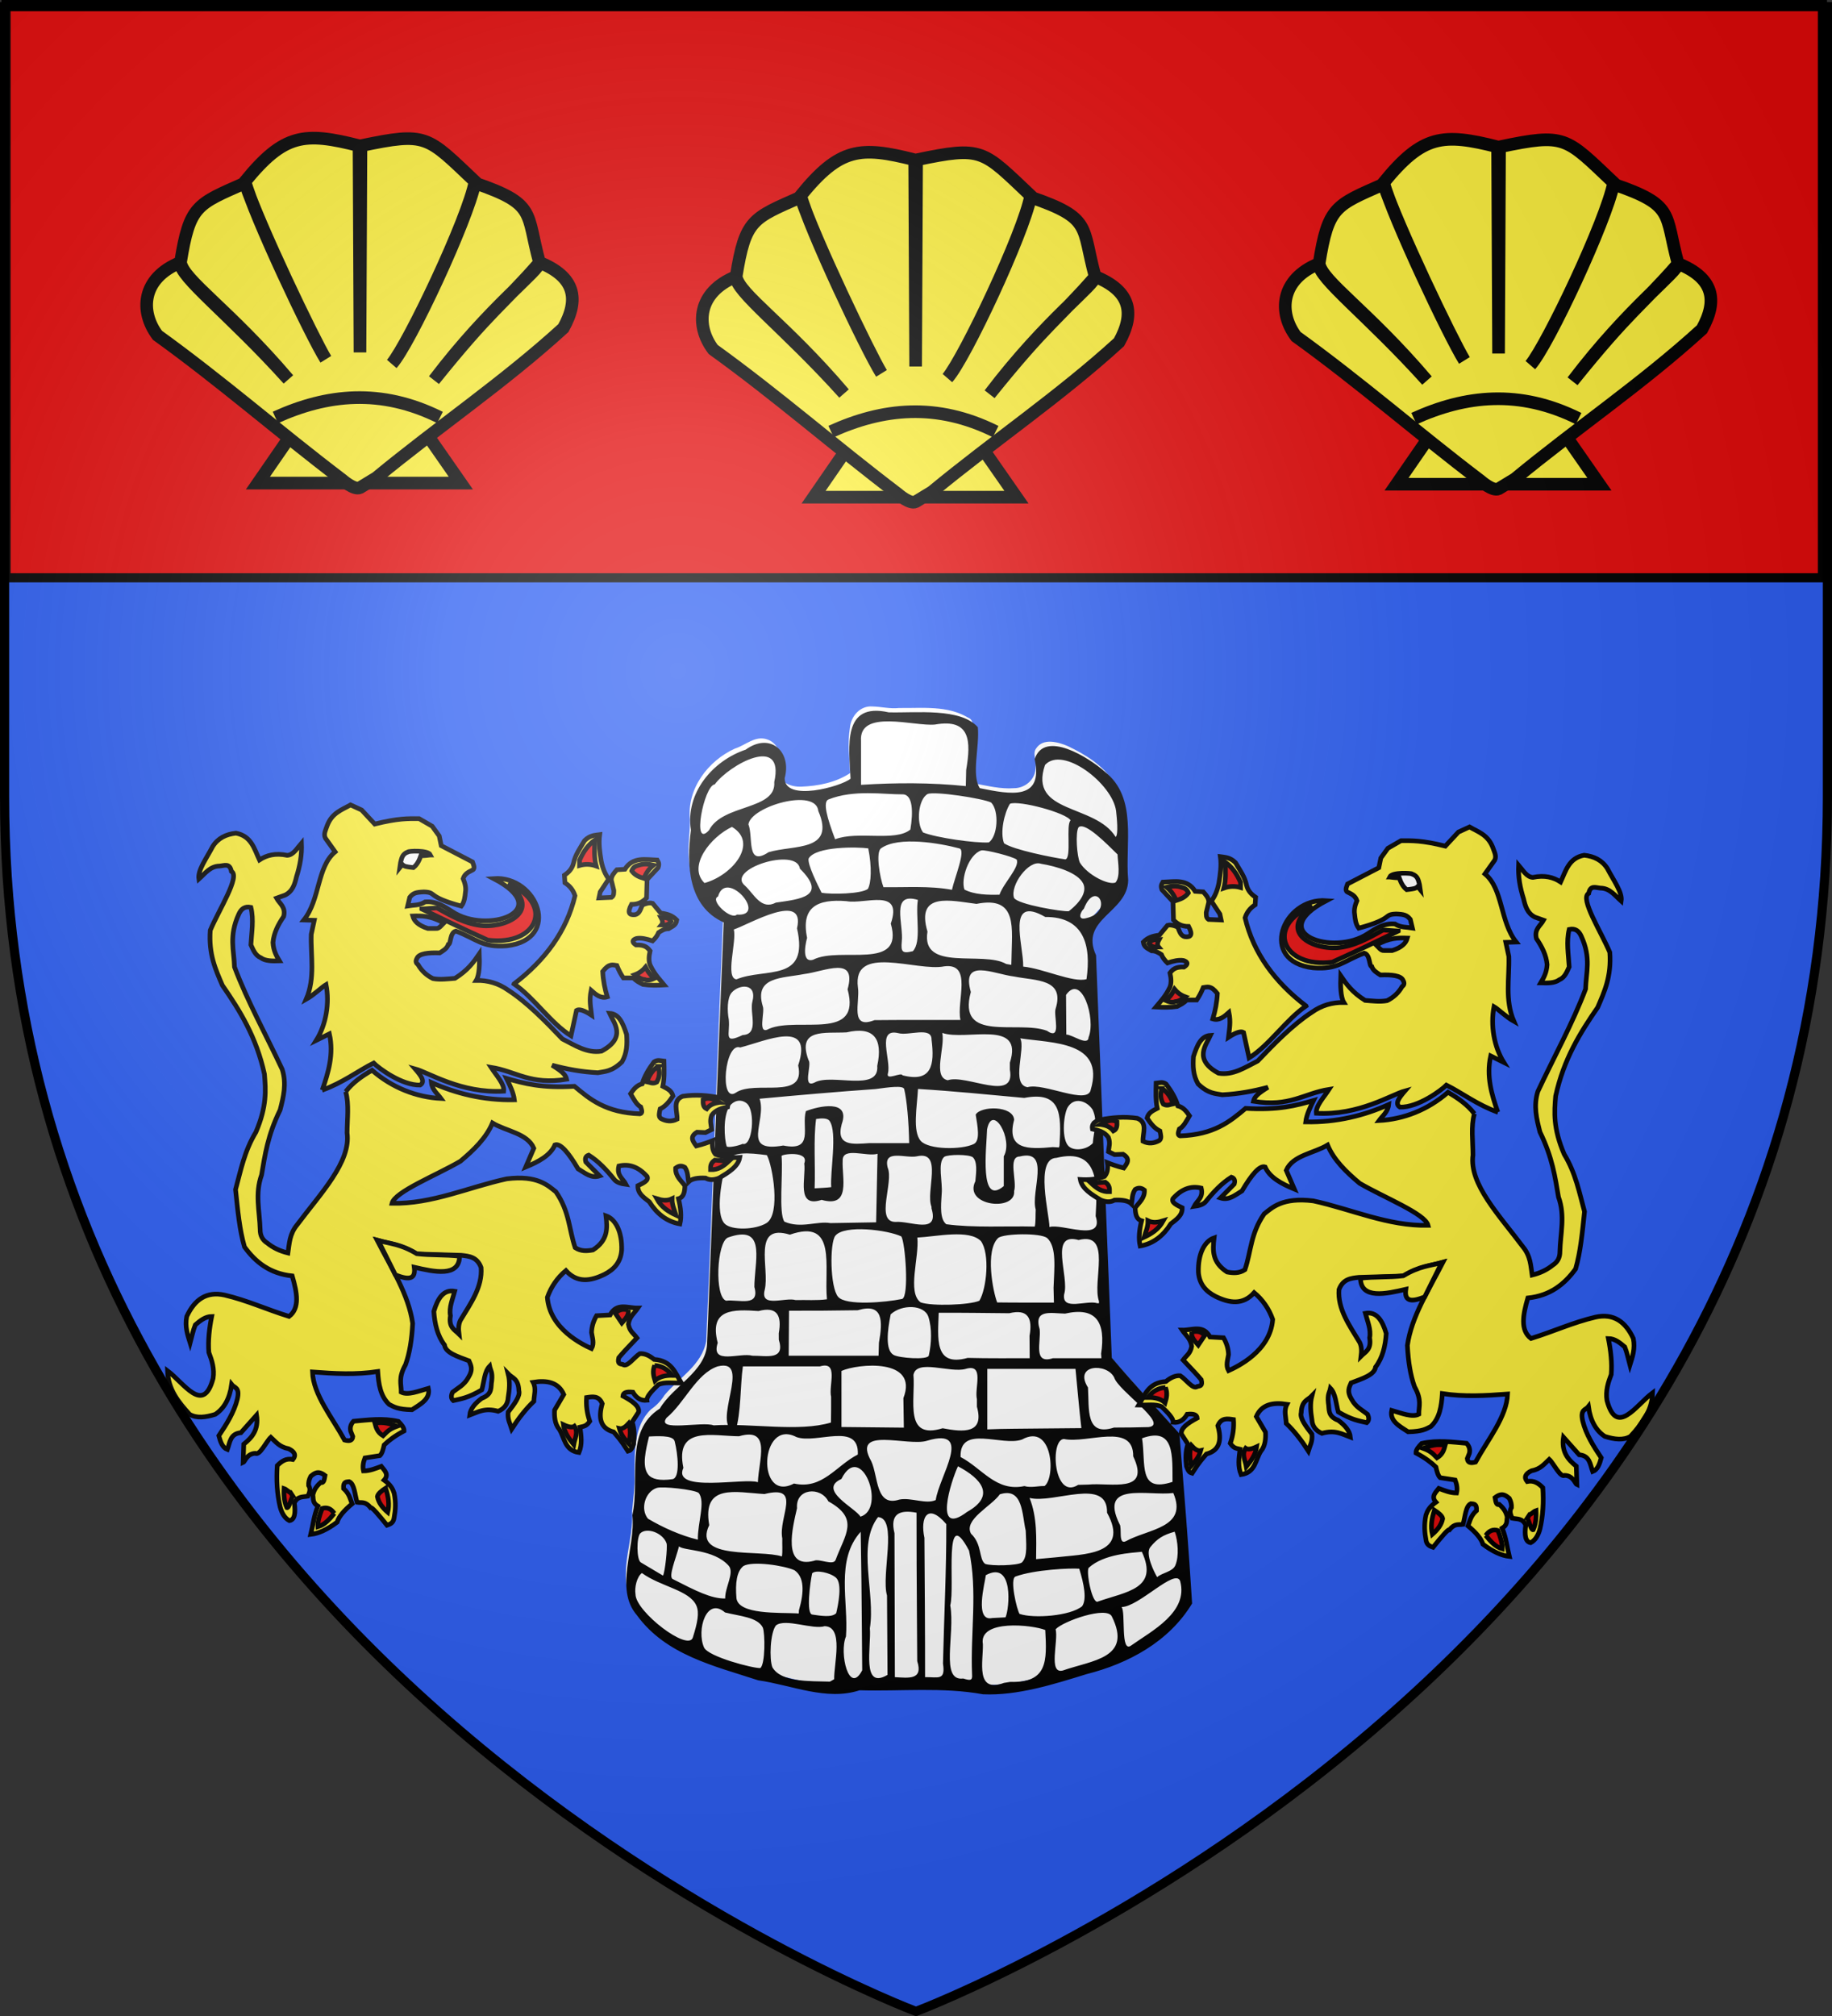 <svg xmlns="http://www.w3.org/2000/svg" xmlns:xlink="http://www.w3.org/1999/xlink" width="600" height="660" version="1.0"><rect width="100%" height="100%" fill="#333333" stroke="none"/><desc>armorial du Gevaudan</desc><defs><radialGradient xlink:href="#b" id="e" cx="221.445" cy="226.331" r="300" fx="221.445" fy="226.331" gradientTransform="matrix(1.353 0 0 1.349 -77.63 -85.747)" gradientUnits="userSpaceOnUse"/><linearGradient id="b"><stop offset="0" style="stop-color:white;stop-opacity:.314"/><stop offset=".19" style="stop-color:white;stop-opacity:.251"/><stop offset=".6" style="stop-color:#6b6b6b;stop-opacity:.125"/><stop offset="1" style="stop-color:black;stop-opacity:.125"/></linearGradient></defs><g style="display:inline"><path d="M300 658.5s298.5-112.32 298.5-397.772V2.176H1.5v258.552C1.5 546.18 300 658.5 300 658.5" style="fill:#2b5df2;fill-opacity:1;fill-rule:evenodd;stroke:none;stroke-width:3;stroke-linecap:butt;stroke-linejoin:miter;stroke-opacity:1;stroke-miterlimit:4;stroke-dasharray:none"/><g stroke="none" style="fill:#fff;fill-opacity:1;stroke:#fff;stroke-opacity:1;display:inline"><path d="M-829.127 526.075c-12.173-.931-21.478 9.441-22.495 20.891-2.483 14.634-.414 29.522.191 44.227-14.316 9.219-31.966 12.633-48.885 13.252-9.189.421-21.987-3.352-22.037-14.436 3.6-11.478.803-27.649-12.221-31.776-11.967-3.98-21.465 5.708-32.232 9-26.534 11.703-48.386 39.107-44.993 69.37.15 13.975-2.882 28.31-.689 42.464 1.699 21.192 13.466 42.252 34.03 49.846-6.123 139.113-10.85 278.305-17.11 417.4-4.367 23.611-27.46 35.822-41.82 52.858-3.66 5.584-7.944 10.053-13.481 13.787-17.362 16.076-16.272 42.046-16.487 63.895.479 12.012-1.405 23.917-2.418 35.71 1.901 27.925-13.067 56.353-2.559 83.525 15.54 28.432 45.386 45.45 74.976 56.063 22.414 7.563 44.885 15.843 68.33 19.625 27.36 5.934 56.361 15.37 84.204 6.616 41.74 1.001 83.938-3.144 125.27 3.972 42.052.875 81.965-14.414 121.764-25.722 33.052-11.156 64.626-31.17 83.44-61.28-3.54-54.828-8.052-109.587-12.603-164.34-22.66-24.652-45.759-48.918-67.752-74.168-5.412-131.26-10.547-262.531-15.812-393.797-6.37-11.593-3.802-26.486 5.691-35.595 10.418-11.773 27.389-21.914 26.352-39.873-2.581-29.352 5.962-61.54-9.51-88.414-10.812-16.03-28.248-26.427-45.486-34.411-9.669-4.015-24.565-8.027-31.508 2.139-4.242 5.34.75 12.4-.688 18.714.167 11.666-10.47 20.363-21.655 20.318-13.066.974-25.872-2.181-38.65-4.469-9.04-14.5-3.24-32.745-2.903-48.733-.053-5.64 2.335-13.263-4.544-15.811-20.7-12.092-45.875-9.04-68.898-9.355-9.193 1.012-17.796-1.292-26.812-1.492" style="fill:#fff;fill-opacity:1;stroke:none" transform="matrix(.327 0 0 .335 556.837 55.05)"/><path d="m-735.183 588.163-.37 15.735c-34.848-3.484-70.02-3.413-104.966-1.238v-42.744c-2.31-31.9 53.614-14.108 74.08-16.182 35.795-6.21 36.155 16.453 31.256 44.429m-257.493 58.782c-17.754 19.308-5.237-43.594 5.688-44.762 14.304-18.994 70.375-49.481 59.594-2.277 2.195 27.789-51.607 21.15-65.282 47.039m407.63-18.902c.696 6.324 2.571 23.161-.403 25.558-20.592-32.67-87.576-22.257-70.765-70.358 17.877-19.191 67.515 18.364 71.168 44.8m-281.382 27.813c-7.932-20.596-12.642-36.588-6.63-38.93 25.315-9.863 55.292-4.812 74.14-4.989 10.46-.098 10.78 17.597 7.847 34.412-14.963 12.233-53.086.994-75.357 9.507m156.312-35.888c8.23 8.317 6.509 33.291-2.487 38.987-13.669.781-52.085-4.53-65.697-9.729-7.148-8.992-4.915-32.576 4.55-37.634 7.102-2.868 55.346 4.308 63.634 8.376m-222.98 48.518c-22.723 14.683-15.061-14.732-20.175-27.198 2.41-17.571 67.71-36.062 70.008-13.057 17.62 40.003-24.93 32.896-49.833 40.255m302.486-31.062c-4.91 4.31 1.265 36.201-5.144 38.097-12.073-1.632-52.37-9.39-61.53-15.803-4.073-10.71.19-29.44 5.954-38.557 9.064-3.597 56.663 8.883 60.72 16.263m-366.649 61.19c-17.352-16.493 6.442-45.238 27.5-54.835 26.936 15.592.655 47.276-27.5 54.835m413.683-27.957c.298 7.87 3.225 21.51-2.08 27.506-6.98 2.746-27.792-7.312-35.518-19.3-3.004-5.491-4.925-29.976-1.344-34.846 6.836-5.164 28.114 16.324 38.942 26.64m-158.377-5.847c6.7 1.78-4.644 28.013-7.465 40.428-22.658-4.07-45.73-2.235-68.62-2.572-3.656-9.512-7.899-34.098-2.457-37.925 17.427-12.257 59.614-4.96 78.542.069m-91.649 39.515c-6.25 4.986-36.848 5.575-46.394 3.773-3.81-7.476-14.183-27.439-12.997-33.399 7.163-12.163 49.412-11.427 59.744-9.936 3.772 18.187 2.942 33.831-.353 39.562m131.796 5.685c-11.19.317-25.153.066-35.102-4.99-3.834-10.38 4.284-34.458 16.986-38.307 4.276-.755 31.095 5.874 35.298 8.955 3.536 7.06-13.051 22.832-17.182 34.342m-223.958 7.734c-14.618 7.578-21.689-8.036-30.643-16.273-20.71-16.143 51.712-38.44 54.678-16.912 28.195 27.187.214 29.818-24.035 33.185m293.385 8.402c-5.892.755-51.626-6.673-54.897-13.077-4.171-12.05 14.743-37.465 27.02-33.272 15.418 2.485 36.908 8.569 42.3 19.402 3.556 7.142-1.34 16.995-14.423 26.947m-332.452 3.313c-5.798 5.732-27.61-13.959-18.881-17.682 8.058-27.886 50.601 19.935 18.881 17.682m350.133 3.418c-9.42 2.653-6.193-6.033-2.596-9.132 11.937-29.839 30.578 2.954 2.596 9.132m-173.861 32.344c-11.012 2.677-11.975.372-11.133-9.36 2.118-16.871-11.64-48.86 16.145-40.748-2.61 15.684 3.919 40.852-5.012 50.108m-99.89 8.341c-13.258 3.9-6.348-20.687-6.034-21.262-6.378-30.245 10.204-38.276 39.468-35.96 18.226 3.4 56.828-13.577 44.339 21.927 13.819 46.995-50.8 21.761-77.773 35.295m198.645.06-.166 4.97-5.114-.861c-23.121-13.204-85.634 8.176-78.841-31.646-11.934-39.379 23.667-30.13 49.088-27.084 42.118-8.221 35.259 24.307 35.033 54.622m-275.49 19.137c-11.513-1.421.414-36.62-2.576-48.73 15.252-4.995 72.15-37.88 63.27-1.153 12.463 53.533-31.835 38.15-60.695 49.883m350.654-.193c-13.11 3.775-43.82-10.501-63.413-12.27.46-20.866-17.583-70.748 22.078-48.505 38.803-.268 46.17 27.67 41.335 60.775M-786.65 832.44c-13.457.004-26.914.038-40.37.175-25.137 9.567-14.373-17.591-16.549-31.78-6.032-43.384 59.19-15.328 86.496-20.81 28.697-3.468 11.924 34.052 16.16 52.415zm-145.834 8.558c-12.39 7.135-3.94-16.253-6.417-21.99-9.05-29.173 19.706-27.234 41.364-31.439 20.838-2.47 53.26-18.567 43.575 14.924 14.397 51.31-49.563 26.544-78.522 38.505m286.898-19.558c-2.413 6.507 6.649 31.918-8.86 21.5-29.043-10.47-90.15 12.17-76.08-37.83-9.926-33.846 22.705-17.547 43.576-15.097 21.598 4.253 50.754 1.967 41.364 31.427m-313.48 25.734c-19.862 9.232-12.387-.825-13.86-15.088-1.714-8.596-1.674-21.345 2.927-26.445 7.52-8.336 25.8-9.498 20.612 9.181-2.668 11.198 7.122 31.645-9.679 32.352m346.486 2.223c-.544 9.035-15.978-2.614-22.313-2.7q-.136-19.376-.273-38.75c15.544-21.51 30.137 23.126 22.586 41.45m-186.385 37.122c-1.02-3.544-16.878 5.68-14.603-1.825 3.5-13.134-11.777-44.31 10.185-39.422 10.259 3.016 33.78-6.882 33.513 6.383 3.277 24.84.096 42.237-29.095 34.864m-87.995 7.042c-12.83 6.14-2.423-17.507-6.11-21.812-11.938-31.474 16.489-26.024 38.092-27.184 26.939-6.106 36.688 5.72 30.735 32.755 2.21 26.136-45.603 6.994-62.717 16.242m195.543-19.368v6.78c6.137 32.741-43.613 4.101-62.218 10.376-15.412-3.041-2.457-32.024-5.474-46.226 23.937 8.127 81.987-13.98 67.692 29.07m-274.676 29.441c-16.44 10.28-10.82-49.898 4.566-44.293 25.464-6.22 73.761-28.45 58.069 17.542 8.165 34.956-43.427 13.657-62.635 26.751m355.722-3.213c-2.651 15.869-47.18-7.027-63.375-2.268-16.91-2.718-1.746-37.38-7.282-47.763 31.933 4.765 84.915 2.8 70.657 50.031m-307.994 54.723c-43.222 7.454-16.21-23.786-23.686-45.71 37.704-3.43 78.219-6.881 115.995-9.465 13.571-1.803 27.896-3.777 28.82.06 2.68 11.13 4.57 31.687 4.967 52.792h-40.208c-16.217 1.062-33.52 3.148-27.274-18.818 8.952-24.45-23.606-17.3-35.993-12.44-4.612 15.41 8.74 39.699-22.621 33.58m276.65-.032-.48 1.893-6.227-.32c-24.766 2.299-46.828 2.57-38.717-26.657-.85-14.137-33.603-13.7-38.498-5.08 1.737 10.81 4.92 25.485-1.947 28.743-12.14 5.76-45.257 5.62-53.113-3.084-8.414-9.321-3.674-33.527-2.74-50.748 35.53 2.088 70.971 5.595 106.422 8.763 36.937-6.935 37.281 15.835 35.3 46.49m-317.406-1.598c-3.922 1.894-14.396 4.009-15.886 2.466-2.417-7.009-4.02-29.502 2.849-39.208 3.61-5.1 10.81-7.62 16.95-3.013 9.462 7.1 5.909 42.835-3.913 39.755m350.578-33.41c5.485 11.65.957 21.07.186 32.744-6.115 6.458-18.512 8.055-24.107 3.04-7.011-6.284-5.61-28.732-1.39-37.505 6.422-11.202 19.45-7.066 25.311 1.721m-261.781 75.727c-5.526.663-11.096.8-16.646 1.144.88-22.216-1.303-47.313 1.463-67.757 5.213-.79 11.431-1.096 13.575 1.97 7.974 11.401.27 49.975 1.608 64.643m172.797-30.142v29.107c-24.753 20.267-17.258-37.129-16.742-55.324 5.137-26.078 26.634 9.394 16.742 26.217m-72.396 49.308.033 1.637c7.96 26-21.245 11.907-36.065 13.182-20.628-.013-1.542-39.077-7.834-53.003-4.858-18.768 18.356-8.716 29.398-11.16 26.471-5.681 8.292 34.316 14.468 49.344m-101.256 15.961c-13.365-2.26-29.448 5.647-46.039-1.388-6.059-8.154-1.233-47.402-2.88-64.074-.557-1.965 28.018-5.64 22.75 7.127 1.886 14.218-8.478 43.884 17.388 35.637 29.823 8.2 20.156-21.671 21.081-38.354-.353-13.965 24.357-3.413 34.923-6.697q-.716 33.495-1.419 66.99zm205.651-13.211c-.35 5.517.16 11.17-.922 16.62-28.71-.688-61.317 1.368-88.649-2.297-6.404-4.912-5.483-17.182-4.643-29.372 1.288-11.753-4.509-30.438 2.6-36.49 3.926-2.464 24.385-2.613 28.616.413 4.504 4.229 3.593 13.755 2.527 23.434-12.3 24.297 40.665 30.054 38.86 9.573 3.074-9.955-6.576-33.57 5.593-33.76 31.564-7.648 10.757 34.413 16.018 51.879m-269.625 13.153c-11.17 6.808-35.134 7.287-41.84.689-10.094-9.932-2.66-46.683 2.06-59.968 3.975-11.185 22.203-9.308 40.126-7.058 5.639 9.714 14.12 57.52-.346 66.337m329.645-6.737c8.912 26.074-34.376 6.788-46.278 10.664.016-12.375-14.93-67.003 6.964-67.61 42.084-9.951 41.274 24.807 39.314 56.946m-269.113 81.261c-10.366 1.38-20.882.462-31.303.776-10.586-3.106-35.946 8.198-31.008-10.05 5.169-20.986-13.166-65.358 25.165-53.886 47.863-16.23 33.986 31.739 37.146 63.16m-72.602-16.182-.04 1.943-.048 2.232c5.808 20.025-15.963 11.88-28.277 13.394-11.797-3.495-9.494-57.101 1.78-61.72 36.934-12.862 27.872 18.673 26.585 44.151m147.091-45.251c3.94 5.905 8.012 58.732.82 61.105-16.885 3.396-56.27 6.793-64.086-2.037-8.222-9.288-8.503-52.778-2.84-59.724 9.03-11.078 52.573-5.698 66.106.656m152.465 50.14.363 14.513c-18.941-.044-37.884.118-56.824-.154-4.124-10.062-12.449-50.954 1.146-63.137 6.24-4.26 41.76-4.965 48.815.13 9.91 8.636 7.158 29.846 6.5 48.648m45.48 13.138-.013 1.986h-1.717c-10.618-3.323-35.582 8.006-33.158-8.64 5.57-17.152-15.716-61.27 14.467-53.115 34.062-8.434 13.383 40.539 20.422 59.769m-119.762-.435c-9.78 4.225-47.78 5.49-58.825 1.61-13.78-9.73-1.236-44.111-3.332-63.352 19.472-.967 51.915-8.31 63.714 3.467 9.125 12.297 5.773 46.382-1.557 58.275m-100.605 41.071-.377 12.68h-90q.17-21.998.336-43.997c22.942.04 45.884-.07 68.823-.461 25.463-7.42 25.138 10.312 21.218 31.778m-100.32-9.274q.022 3.163.048 6.326c6.58 20.49-12.57 15.445-26.453 15.628-12.392-3.458-42.146 9.525-34.739-12.58-8.967-33.513 15.638-32.81 40.882-31.097 18.605-4.839 23.466 4.33 20.261 21.723m149.857-16.047c3.732 11.274 3.178 25.896.392 37.833-1.046 4.48-29.885 2.527-35.438-.734-8.234-4.835-6.1-23.36-2.728-39.552 11.25-10.128 33.806-9.537 37.774 2.453m172.974 36.015.168 2.204.17 2.226h-48.678c-20.15 6.21-11.723-15.94-13.18-28.28-6.315-20.189 11.678-15.6 25.428-15.336 31.471-7.022 40.889 8.77 36.092 39.186m-71.681-17.47.167 21.9c-20.706-.067-41.417.206-62.118-.332-34.141 9.25-29.68-19.827-29.014-44.092 23.568-.144 47.136.259 70.703.436 18.57-4.433 23.488 4.763 20.262 22.089m-198.737 59.481c-.015 8.417.046 16.835-.157 25.25-32.25 9.474-79.492.459-117.488 2.763-11.183-4.18-58.353 6.768-47.104-7.413 17.996-14.55 29.721-43.166 51.092-50.206 36.248-8.852-8.176 58.816 17.831 63.324 5.802-18.135 4.718-44.425 7.469-63.355h77.194c19.115-5.515 8.473 18.727 11.163 29.637m317.879 29.711c-11.508.357-23.023.409-34.536.464-28.716 9.049-24.793-17.957-26.055-39.16-14.835-22.725 19.07-24.294 26.279-9.694 4.156 13.04 55.667 46.047 34.312 48.39m-245.466-28.336.446 28.873c-20.823-.243-41.647-.439-62.47-.629v-54.79c15.987-7.165 77.697-12.978 62.024 26.546m136.182 29.716c-17.383.295-34.789.093-52.16.855v-59.139h88.35c1.972 19.3 3.565 38.645 5.887 57.904zm-62.549-28.647v7.31c7.604 26.47-13.136 25.067-34.336 21.097-38.985 11.68-27.105-27.378-29.235-52.152 3.01-16.017 36.943-1.455 52.408-5.892 19.115-5.515 8.473 18.727 11.163 29.637m-328.387 36.46c15.518-.858 24.401-.055 25.665 4.728 3.253 12.31 5.67 35.874-2.276 36.976-13.04 1.808-20.727-.128-24.263-4.6-6.46-8.168-2.383-23.994.874-37.103m524.3 44.336c-34.83 11.193-26.443-17.424-30.533-42.587 33.165-11.885 30.238 18.22 30.532 42.587m-415.283.324c-12.826-4.618-86.213 10.865-74.623-14.055-8.82-41.28 29.141-31.031 55.67-30.845 32.998-9.354 19.686 23.363 18.953 44.9m36.12 1.31c-37.919 19.505-34.247-64.107 2.405-45.467 19.695 7.231 63.122-15.346 61.558 17.117-21.809 10.775-35.38 34.553-63.963 28.35m294.84 1.015-5.28.143-4.96.146c-24.577 15.278-28.527-44.54-14.207-44.837 23.303 4.846 69.776-16.716 69.39 16.98 17.95 36.812-22.805 25.4-44.942 27.568m-43.87 1.416c-6.66-.157-13.597 1.959-20.138.041-28.452 5.878-42.25-17.365-63.952-28.377-1.181-32.215 41.62-10.034 61.558-17.118 30.792-16.57 33.857 37.115 22.532 45.454m-108.947 13.675c-9.759 4.52-24.825-2.807-36.548-.418-23.786 7.48-20.953-22.475-27.984-37.365-20.48-35.202 37.117-13.964 56.137-20.252 46.738-13.395 11.747 34.788 8.395 58.035m-75.438 16.287c-4.312-8.146-43.517-26.13-19.066-36.856 19.558-38.212 45.72 28.954 19.066 36.856m106.815-4.677c-34.394 25.423-15.926-30.438-9.142-44.572 23.668 12.134 38.021 28.834 9.142 44.572m-269.62 27.145c-17.11-3.991-35.032-11.868-49.947-20.48-7.942-9.173-3.078-26.338 8.73-30.088 5.631-1.788 36.938 1.527 41.897 4.78 7.302 8.394-1.118 29.548-.68 45.788m428.652 1.493c-7.976 3.908-3.625-13.424-6.318-16.667-21.188-42.122 28.428-27.327 53.816-30.44 15.026 34.197-25.316 35.032-47.498 47.107m-344.107-2.667c-.214 5.722.44 12.461-.371 17.561-21.818-7.135-90.009 4.143-72.81-30.596-7.293-40.956 26.398-32.09 55.311-30.396 38.4-9.426 13.633 22.38 17.87 43.43m273.754 18.444c-6.52.56-13.04 1.115-19.555 1.745.204-20.287 1.279-40.577-6.552-59.823 24.09 5.98 78.438-20.954 77.614 14.444 23.46 41.63-24.015 40.449-51.507 43.634m-220.283 2.332c-2.176 6.309-16.723-1.472-21.702 1.034-32.15 8.326-21.507-32.49-17.004-51.427-1.686-19.411 23.557-21.556 31.392-6.646 31.53 17.05 16.686 32.162 7.314 57.039m186.455 2.711c-4.508 3.056-30.673 3.592-36.77 1.338-6.539-4.783-2.761-18.957-14.15-29.52-7.717-13.712 20.513-26.807 28.851-38.463 23.504-7.362 22.187 20.184 25.954 35.487.245 11.75 2.331 25.411-3.885 31.158M-1035.229 1344c1.032 3.937-1.555 27.812-3.587 31.455l-22.24-12.904c-4.326-2.51-4.346-24.595-.564-28.403 6.547-6.243 22.754-.51 26.39 9.852m509.553 21.378c-2.71 6.39-13.183 7.168-18.233 11.566-2.875-4.714-12.24-22.822-6.844-29.332 6.776-8.175 12.753-11.946 24.418-15.067 3.22 9.448 4.555 23.65.66 32.833m-447.427.337c6.197 6.696-3.847 21.405-3.424 32.1-13.913.309-29.525-7.532-52.581-19.005-4.662-2.32 3.432-20.71 6.295-31.92 5.187 4.535 34.625 2.526 49.71 18.825m369.964 35.05c-5.877 3.374-12.388-30.252-9.19-33.07 15.256-13.446 42.679-14.424 53.078-15.532 17.326 36.33-15.55 38.921-43.888 48.602m-299.48 8.373c-.452 1.225.676 4.239-1.767 3.208-17.966-.89-58.928 1.438-60.898-14.86-1.278-14.916.298-26.253 7.038-31.434 9.216-5.098 40.638-.486 51.069 4.137 9.825 6.596 9.92 20.708 4.558 38.95m283.58-3.783c-11.753 9.581-48.522 12.238-62.695 7.513-2.61-3.731-10.135-34.364-4.049-36.528 18.938-6.733 55.015-8.366 63.842-7.633 4.773 15.157 7.756 29.802 2.902 36.648m-270.424-32.143c3.862-3.791 18.203-.56 23.81 4.198 6.756 5.734 2.114 27.282.295 34.726-4.238 4.487-15.344 2.598-23.985 1.384-6.323-.887-2.124-31.29-.12-40.308m193.68 43.027-13.3.667c-18.134 3.94-7.313-34.263-6.407-41.898 28.114-14.79 23.659 32.848 19.707 41.23m-313.154 19.634c-4.431 14.43-57.23-25.053-57.433-42.095-1.15-6.753 1.38-17.223 6.397-20.843 19.009 13.457 47.644 16.622 54.544 31.795 3.232 7.108 1.053 16.884-3.508 31.143m438.817 8c-10.788 7.41-5.105-32.65-9.423-37.727 17.34-.108 53.775-38.488 58.679-25.384 8.46 30.607-28.48 48.699-49.256 63.111m-368.75-17.692c2.339 5.722 2.528 35.842-2.487 39.613-7.034.415-52.14-11.046-56.37-20.088-7.788-17.131 2.543-49.947 21.02-34.238 15.168 3.737 32.353 4.498 37.836 14.713m300.527 42.007c-14.996 3.866-4.264-29.078-7.244-40.321 7.469-7.902 51.522-23.065 56.335-12.402 20.794 40.905-19.938 42.685-49.09 52.723m-120.078-6.803c2.718 17.128-4.995 13.074-17.936 13.29.046-45.384-.353-90.768-.645-136.151-4.487-20.288 3.42-34.495 21.905-13.41.17 45.424-2.249 90.851-3.324 136.27m-26.084-45.473.298 43.135c6.19 18.772-8.977 16.332-22.398 15.626l-.383-140.614c-4.729-18.753 4.752-23.336 22.076-20.095-.046 33.983.184 67.966.407 101.948m-29.97-20.98.522 77.512c-26.417 15.202-16.107-28.063-17.686-45.535 5.673-34.905-13.228-81.257 8.136-108.635 20.13 1.08 2.958 56.22 9.028 76.657m-25.184 31.01.342 42.036c-13.126 24.695-23.277-16.78-16.257-33.105 2.715-33.9-10.785-74.555 14.75-102.271.587 31.11.908 62.226 1.165 93.34m110.36 45.831c.645 6.82-2.126 6.184-8.846 4.236-23.482 2.995-7.889-43.16-13.002-71.541 4.976-17.572-7.034-101.234 18.808-53.506 8.788 39.512 1.308 80.633 3.04 120.811m-138.107 4.947-4.278 2.337c-21.077-.63-48.64.755-57.606-14-3.239-8.093-2.214-33.852 3.595-40.945 9.432-7.196 36.844 4.405 48.748.758 19.409.42 9.264 36.47 9.54 51.85m211.43-48.11c1.74 30.42 2.404 51.79-35.136 50.708l-6.225.98c-28.898 10.337-20.691-21.136-21.11-37.737-4.495-24.765 49.806-19.014 62.471-13.95m-62.302 62.825c34.424 1.503 70.6-9.738 103.569-19.679 41.872-10.341 82.524-31.52 105.807-69.068-3.508-55.365-8.078-110.702-12.719-165.993-21.858-23.894-45.827-48.947-67.717-74.1-5.383-131.13-10.536-262.272-15.78-393.41-16.897-35.665 31.797-41.578 32.196-73.366-3.328-35.791 9.772-80.38-23.274-105.884-15.73-13.696-60.646-41.529-70.39-12.394 8.983 40.69-24.01 34.53-54.935 28.386-8.68-12.89-.052-41.137-1.997-59.59-17.335-19.127-61.54-13.827-89.237-14.517-46.715-10.272-39.787 33.303-38.23 64.825-9.535 7.78-66.077 22.96-65.982-.48 7.293-26.15-14.577-45.225-39.045-27.881-32.942 10.735-60.713 42.363-54.832 78.616-4.745 34.276-2.74 74.616 32.82 90.212-5.845 137.282-10.99 274.595-16.642 411.886-1.264 27.033-34.098 41.136-47.37 63.217-35.735 22.039-19.553 68.962-27.47 104.17 3.435 31.882-18.447 71.777 4.575 97.825 29.034 38.955 77.778 49.599 121.446 63.559 33.282 4.6 68.442 20.368 101.557 9.74 41.222 1.162 83.135-3.304 123.65 3.926" style="fill:#000;fill-opacity:1;stroke:none" transform="matrix(.327 0 0 .335 556.837 55.05)"/></g><path d="M1.968 1.227h594.896v187.931H1.968z" style="fill:#e20909;fill-opacity:1;fill-rule:evenodd;stroke:#000;stroke-width:3;stroke-linecap:butt;stroke-linejoin:miter;stroke-miterlimit:4;stroke-opacity:1;stroke-dashoffset:0;marker:none;visibility:visible;display:inline;overflow:visible;stroke-dasharray:none"/><path d="m-198.778 258.057-24.23-34.782-23.994 34.782h48.224z" style="fill:#fcef3c;fill-opacity:1;fill-rule:evenodd;stroke:#000;stroke-width:3;stroke-linecap:butt;stroke-linejoin:miter;stroke-miterlimit:4;stroke-opacity:1;stroke-dasharray:none" transform="matrix(1.378 0 0 1.378 424.842 -197.452)"/><path d="M-218.876 256.796c14.817-12.235 30.337-22.66 44.47-35.558 3.867-6.942 2.737-12.196-5.63-15.59-8.957 10.27-11.39 10.865-25.115 27.937 13.608-17.938 25.156-26.001 25.059-27.976-3.266-11.931-.6-13.779-15.343-18.851-1.76 8.745-15.553 38.349-19.735 42.975 4.089-4.965 18.059-34.346 19.773-43.316-11.498-10.876-11.384-11.805-27.12-8.516l-.228 49.103-.227-49.103c-13.002-3.29-17.79-2.906-27.101 8.516 2.18 8.038 15.551 36.39 19.206 42.223-2.884-4.728-16.04-32.162-19.187-41.882-11.463 5.072-13.17 5.28-15.343 18.851.621 4.247 11.46 11.155 25.624 27.805-14.03-15.578-25.884-24.342-25.68-27.767-9.217 3.74-9.64 11.694-5.417 17.311 15.28 11.011 28.638 22.746 43.92 34.343 0 0 2.816 2.487 4.205 1.846z" style="fill:#fcef3c;fill-opacity:1;fill-rule:evenodd;stroke:#000;stroke-width:3;stroke-linecap:butt;stroke-linejoin:miter;stroke-miterlimit:4;stroke-opacity:1;stroke-dasharray:none" transform="matrix(1.378 0 0 1.378 424.842 -197.452)"/><path d="M-203.73 242.471c-14.04-6.99-26.877-5.567-39.123 0" style="fill:#fcef3c;fill-opacity:1;fill-rule:evenodd;stroke:#000;stroke-width:3;stroke-linecap:butt;stroke-linejoin:miter;stroke-miterlimit:4;stroke-opacity:1;stroke-dasharray:none" transform="matrix(1.378 0 0 1.378 424.842 -197.452)"/><g style="display:inline"><path d="m-198.778 258.057-24.23-34.782-23.994 34.782h48.224z" style="fill:#fcef3c;fill-opacity:1;fill-rule:evenodd;stroke:#000;stroke-width:3;stroke-linecap:butt;stroke-linejoin:miter;stroke-miterlimit:4;stroke-opacity:1;stroke-dasharray:none" transform="matrix(1.378 0 0 1.378 606.823 -192.832)"/><path d="M-218.876 256.796c14.817-12.235 30.337-22.66 44.47-35.558 3.867-6.942 2.737-12.196-5.63-15.59-8.957 10.27-11.39 10.865-25.115 27.937 13.608-17.938 25.156-26.001 25.059-27.976-3.266-11.931-.6-13.779-15.343-18.851-1.76 8.745-15.553 38.349-19.735 42.975 4.089-4.965 18.059-34.346 19.773-43.316-11.498-10.876-11.384-11.805-27.12-8.516l-.228 49.103-.227-49.103c-13.002-3.29-17.79-2.906-27.101 8.516 2.18 8.038 15.551 36.39 19.206 42.223-2.884-4.728-16.04-32.162-19.187-41.882-11.463 5.072-13.17 5.28-15.343 18.851.621 4.247 11.46 11.155 25.624 27.805-14.03-15.578-25.884-24.342-25.68-27.767-9.217 3.74-9.64 11.694-5.417 17.311 15.28 11.011 28.638 22.746 43.92 34.343 0 0 2.816 2.487 4.205 1.846z" style="fill:#fcef3c;fill-opacity:1;fill-rule:evenodd;stroke:#000;stroke-width:3;stroke-linecap:butt;stroke-linejoin:miter;stroke-miterlimit:4;stroke-opacity:1;stroke-dasharray:none" transform="matrix(1.378 0 0 1.378 606.823 -192.832)"/><path d="M-203.73 242.471c-14.04-6.99-26.877-5.567-39.123 0" style="fill:#fcef3c;fill-opacity:1;fill-rule:evenodd;stroke:#000;stroke-width:3;stroke-linecap:butt;stroke-linejoin:miter;stroke-miterlimit:4;stroke-opacity:1;stroke-dasharray:none" transform="matrix(1.378 0 0 1.378 606.823 -192.832)"/></g><g style="display:inline"><path d="m-198.778 258.057-24.23-34.782-23.994 34.782h48.224z" style="fill:#fcef3c;fill-opacity:1;fill-rule:evenodd;stroke:#000;stroke-width:3;stroke-linecap:butt;stroke-linejoin:miter;stroke-miterlimit:4;stroke-opacity:1;stroke-dasharray:none" transform="matrix(1.378 0 0 1.378 797.742 -197.074)"/><path d="M-218.876 256.796c14.817-12.235 30.337-22.66 44.47-35.558 3.867-6.942 2.737-12.196-5.63-15.59-8.957 10.27-11.39 10.865-25.115 27.937 13.608-17.938 25.156-26.001 25.059-27.976-3.266-11.931-.6-13.779-15.343-18.851-1.76 8.745-15.553 38.349-19.735 42.975 4.089-4.965 18.059-34.346 19.773-43.316-11.498-10.876-11.384-11.805-27.12-8.516l-.228 49.103-.227-49.103c-13.002-3.29-17.79-2.906-27.101 8.516 2.18 8.038 15.551 36.39 19.206 42.223-2.884-4.728-16.04-32.162-19.187-41.882-11.463 5.072-13.17 5.28-15.343 18.851.621 4.247 11.46 11.155 25.624 27.805-14.03-15.578-25.884-24.342-25.68-27.767-9.217 3.74-9.64 11.694-5.417 17.311 15.28 11.011 28.638 22.746 43.92 34.343 0 0 2.816 2.487 4.205 1.846z" style="fill:#fcef3c;fill-opacity:1;fill-rule:evenodd;stroke:#000;stroke-width:3;stroke-linecap:butt;stroke-linejoin:miter;stroke-miterlimit:4;stroke-opacity:1;stroke-dasharray:none" transform="matrix(1.378 0 0 1.378 797.742 -197.074)"/><path d="M-203.73 242.471c-14.04-6.99-26.877-5.567-39.123 0" style="fill:#fcef3c;fill-opacity:1;fill-rule:evenodd;stroke:#000;stroke-width:3;stroke-linecap:butt;stroke-linejoin:miter;stroke-miterlimit:4;stroke-opacity:1;stroke-dasharray:none" transform="matrix(1.378 0 0 1.378 797.742 -197.074)"/></g><path d="M-200.654 323.57c-2.694-7.81-5.157-15.809-3.15-24.88l5.8 2.87c-4.351-7.008-5.927-16.372-4.33-24.657 1.779 1.034 5.354 4.554 8.79 6.477-4.075-9.57-1.922-19.139-2.23-28.708l-1.338-6.22 4.591-.14c-7.227-9.112-5.75-23.478-13.828-30.143l4.33-6.08c.945-1.913-.273-3.827-.892-5.74-2.184-5.523-6.507-6.795-10.26-8.951l-4.906 2.252-5.799 6.22c-10.47-2.604-14.864-2.413-19.626-2.393l-5.8 3.35-3.122 4.306-.892 4.306-13.827 7.177c-.519 1.514-1.452 3.177.446 3.827 1.544.745 3.03 1.574 3.699 3.572-.85 1.999-1.358 3.998-1.023 5.997.222 2.156.422 4.317 1.803 6.162 15.815-4.275 10.56-6.07 16.597-6.281 3.45.153 4.705.47 6.245 2.392l.91 3.807c-2.57-.423-5.141-.133-7.713-1.774-4.78-.44-8.427 1.946-12.043 4.307-15.113 10.145-45.874-.23-18.27-14.643-19.477-1.414-30.277 26.918-5.867 29.746 11.015.877 13.12-2.972 22.583-6.512 2.771.749 2.049 5.76 3.338 5.952.667 1.854 2.325 2.764 3.83 3.72 5.062-.214 9.097.292 9.998 2.31.869 1.503.35 2.26-.446 2.87-1.553 2.745-3.773 4.772-6.588 6.163-3.253.606-6.506.136-9.759-.111-5.763-3.612-8.284-7.224-10.76-10.836-.16 4.188-.105 9.326 1.366 11.764-5.135-.101-9.876 1.278-14.17 4.335-8.422 5.448-16.723 13.988-23.957 21.56-5.562 2.812-10.952 6.455-17.315 5.402-11.36-6.101-5.393-12.657-3.568-16.746-4.174.246-5.885 4.234-7.556 9.4-.27 4.373-.188 8.148 2.045 12.073 4.645 4.459 7.72 4.211 10.706 4.814 7.213-.351 13.855-1.62 20.23-3.32-4.549 2.793-6.024 4.285-6.43 6.19 16.031 2.672 22.31-3.496 33.455-5.263-2.322 3.588-5.984 7.38-5.614 10.555 18.76 1.097 33.26-8.255 39.226-9.878-2.452 2.85-4.722 5.652-2.23 7.177 8.125.183 18.379-7.528 20.572-9.739 6.794 3.39 13.902 8.857 22.75 11.962z" style="fill:#fcef3c;fill-opacity:1;fill-rule:evenodd;stroke:#000;stroke-width:2.061;stroke-linecap:butt;stroke-linejoin:miter;stroke-miterlimit:4;stroke-opacity:1;stroke-dasharray:none" transform="matrix(.74 0 0 .74 639.03 124.657)"/><path d="M-240.695 246.559c-3.918-.144-8.058-.17-13.717 3.11 1.006.99 2.072 2.553 3.346 2.392h3.68c4.173-1.313 6.08-3.234 6.69-5.502z" style="fill:#2b5df2;fill-opacity:1;fill-rule:evenodd;stroke:#000;stroke-width:2.061;stroke-linecap:butt;stroke-linejoin:miter;stroke-miterlimit:4;stroke-opacity:1;stroke-dasharray:none" transform="matrix(.74 0 0 .74 639.03 124.657)"/><path d="m-244.71 243.449-6.69-.479c-6.538 3.654-12.848 7.244-20.52 7.895-12.176.57-25.42-7.592-10.928-18.54-20.864 8.71-13.18 27.662 8.921 24.88 14.288-6.416 19.479-9.17 29.217-13.756z" style="fill:#e20909;fill-opacity:1;fill-rule:evenodd;stroke:#000;stroke-width:2.061;stroke-linecap:butt;stroke-linejoin:miter;stroke-miterlimit:4;stroke-opacity:1;stroke-dasharray:none" transform="matrix(.74 0 0 .74 639.03 124.657)"/><path d="M-285.524 276.582c-13.829-10.558-23.265-23.334-26.987-38.994.744-2.397 2.23-4.302 4.46-5.742l.224-3.349c-1.827-1.23-3.37-2.765-4.015-5.263-.76-3.819-3.038-6.823-4.906-10.047-2.461-2.462-4.813-2.36-6.691-2.632.539 3.907-.043 7.815-.67 11.722-.672 3.265-1.78 5.906-3.345 7.895l3.792 5.741.557 2.632-5.575-.24c-1.168-.813-.97-1.992-1.004-3.11l1.115-4.545c-.009-1.949-1.298-3.21-2.453-4.545l-3.569-.24c-3.509-5.596-9.062-4.25-14.274-4.066-.414.831-1.152 1.315-.446 3.349l4.907 5.263.223 8.134c1.537 1.577 3.388 2.873 6.691 2.87 2.03 3.887.847 4.786-1.561 4.546-2.272-.443-2.418-2.71-3.346-4.306-2.384-1.01-3.547-.971-4.46-.718l-3.569 4.306c-3.116.407-5.21 1.109-7.137 3.11.348 2.454 2.226 2.857 3.68 3.828 1.634-.035 3.009.766 4.35 1.674.552 1.379 1.543 2.641 2.676 3.708 2.623-.882 5.105-1.462 7.137-1.076 1.915.653 2.171 1.58.223 2.87-4.01-.156-5.142 1.23-6.245 2.632q.892 3.828 0 6.22c-2.082 4.34-4.163 6.307-6.245 8.852 3.249.19 6.415.204 9.367-.24 1.496-.778 3.028-1.478 4.238-2.87h4.46c.967-1.416 1.933-3.134 2.9-5.503 1.763-.233 3.341-1.11 6.245 2.632-.182 3.922-.935 7.64-2.008 11.244 2.757.867 4.964-.922 7.137-2.871.885 4.367.213 7.204-.223 11.004q4.907-3.229 6.691-2.153l2.453 11.244c8.834-5.43 16.375-16.911 25.203-22.966z" style="fill:#fcef3c;fill-opacity:1;fill-rule:evenodd;stroke:#000;stroke-width:2.061;stroke-linecap:butt;stroke-linejoin:miter;stroke-miterlimit:4;stroke-opacity:1;stroke-dasharray:none" transform="matrix(.74 0 0 .74 639.03 124.657)"/><path d="M-321.878 224.43c2.453-.882 4.907-.951 7.36-.239v-2.273c-1.676-3.942-3.937-6.942-6.802-8.97.218 3.935.389 7.859-.558 11.482zM-337.602 226.583c-1.624 2.171-3.55 2.73-5.464 3.35-.774-2.277-2.162-4.223-4.126-5.862 1.69-.412 3.415-.766 5.687-.239 1.43.5 3.032.451 3.903 2.751zM-350.537 247.157c-.694 1.25-1.008 2.417-.223 3.35-1.45.044-2.9.25-4.35-1.556.789-1.585 2.612-1.781 4.573-1.794zM-343.735 269.166c1.165 1.4 2.63 2.586 4.684 3.35-1.364.995-2.699 2.08-4.35 2.152-1.311.551-2.853.118-4.46-.598 2.14-1.225 3.15-3.055 4.126-4.904z" style="fill:#e20909;fill-opacity:1;fill-rule:evenodd;stroke:#000;stroke-width:2.061;stroke-linecap:butt;stroke-linejoin:miter;stroke-miterlimit:4;stroke-opacity:1;stroke-dasharray:none" transform="matrix(.74 0 0 .74 639.03 124.657)"/><path d="M-211.016 324.26c-3.17-4.123-7.324-6.927-11.67-9.473-9.015 7.838-19.75 11.934-30.522 12.498 1.472-2.03 3.946-3.822 4.27-7.085-10.798 4.84-22.97 7.941-36.738 7.683.389-3.158 1.917-6.316 3.47-9.473-7.707 2.24-15.653 4.367-30.057 3.482-6.95 5.833-13.937 11.642-29.018 12.18-1.335-.356-.693-1.772-.315-3.045 1.904-1.074 3.155-3.551 4.489-5.85-1.303-1.9-2.67-3.73-5.14-4.378-.933-3.231-2.813-6.462-5.23-9.692-1.615-1.074-2.783-.53-4.397-.359-.088 3.715-.273 7.43.5 11.144-2.117 1.116-3.857 1.885-4.508 4.258 1.485 2.245 3.026 4.445 5.677 5.752.31 1.565.887 3.244-.223 4.2-2.418 1.339-4.836 1.55-7.254.338-.163-3.64 2.224-8.246-2.524-10.15-5.805-.862-11.188-.367-16.401.677-1.144.027-1.958.765-2.817 1.404-.717.885-.824 1.77-.653 2.656 2.651.596 5.291 1.214 7.07 3.68.964 2.634.234 4.007.035 6.33l2.717 1.322 3.741-.168c3.426 2.03 1.813 4.06.315 6.09-3.155-.79-5.27-1.579-7.254-2.368.437 3.133-.22 4.86-1.262 6.09-3.574 1.342-7.149 1.6-10.724 1.353.726 4.083 4.94 6.607 9.147 9.134 2.658 1.062 4.522.847 5.993 0 3.501-.185 6.15.284 7.57 1.692.294-2.143.175-4.285 1.577-6.428 1.718-1.018 2.972-.542 4.1.338.176 3.54-2.344 5.427-4.1 7.782.093 2.604.405 5.03 2.839 5.751-.993 4.001-1.417 7.8-.631 11.165 5.951-1.055 10.285-4.615 13.563-9.812 2.443-1.914 5.183-3.652 5.046-7.104-2.363-1.16-4.91-2.282-4.1-4.06 3.877-4.35 8.035-5.718 12.505-4.658 1.1 4.245-1.87 5.58-3.154 8.12 2.226-.295 4.116-.861 5.158-2.109 3.413-4.274 7.055-8.138 11.355-10.826 1.268.408 1.776 1.36 1.261 3.045l-6.085 6.148c3.687 1.207 6.425-1.24 9.536-3.124 4.205-7.16 7.797-11.418 10.223-10.607 1.987 4.612 7.118 7.409 12.932 9.81l-3.58-8.317c2.848-6.626 12.155-7.479 18.293-11.165 2.76 6.6 8.197 11.895 14.194 16.916 10.747 6.28 29.022 13.459 30.279 18.608-17.725.385-33.868-7.146-50.781-10.826-13.762-1.712-18.324 3.078-21.764 5.751-6.06 8.809-5.724 16.474-8.516 24.698-2.628 1.715-5.257 1.502-7.885 1.014-6.677-4.29-6.41-9.555-5.75-15.104-4.388 1.514-7.189 7.294-6.94 15.224.398 5.343 3.39 8.545 7.643 10.707 6.17 2.994 12.046 3.873 17.033-1.692 3.77 3.153 6.512 7.093 8.2 11.841-1.035 14.02-15.683 20.923-19.555 22.668-1.314-2.368-.349-4.737 0-7.105-.082-2.832-.939-5.248-2.208-7.443l-5.993-.338c-2.968-5.63-7.973-2.957-12.3-3.045 1.505 2.219 3.75 3.765 4.192 7.125-.536 3.327-2.457 4.179-3.785 6.09 4.373 4.547 6.623 7.045 8.035 8.735.743 3.03-.766 2.676-1.727 2.966-1.94 1.552-5.045-3.153-7.57-4.737-2.115-.171-4.23.806-6.346 2.546-7.797.546-9.327 5.946-12.04 10.43 3.667.123 7.36-.59 10.186.735 2.681 2.624 5.275 5.22 5.046 6.906 2.69.298 4.715-1.01 6.216-3.581 3.37-.362 4.297.468 4.416 1.692-4.21 2.24-7.449 4.547-6.94 7.104l2.84 4.398c-1.091 3.27-1.015 6.541-.631 9.812 1.048 3.013 1.76 2.775 2.523 3.045 3.415-5.4 4.557-6.33 6.308-8.458 5.905-1.56 6.859-6.183 5.047-12.518 1.53-3.63 4.25-3.114 6.939-2.707.257 3.503-.197 7.006-1.428 10.509 1.475 2.051 2.253 2.143 4.32 2.604-.516 3.97-1.057 7.568.466 11.226 6.508-.947 6.305-6.694 8.831-10.488 1.935-2.2 2.112-5.762 1.966-8.28l-4.062-6.924c2.351-5.385 7.359-6.386 13.563-5.413-1.496 2.82-.432 5.638-.316 8.458 3.416 3.22 6.66 7.365 9.778 12.18.723-2.323 1.948-4.241 1.577-7.444-2.796-3.593-5.433-7.13-4.731-9.473.213-5.407 2.89-5.527 4.731-7.443-.898 3.496-.573 6.992 0 10.488.143 2.822 1.597 4.863 4.416 6.09 5.886-1.69 8.99.35 12.616 1.692-.305-2.835-2.387-5.245-5.362-7.443-4.996-1.885-3.837-5.008-4.416-7.782-.395-3.922.545-4.501.947-6.428 2.356 2.467 2.436 6.886 3.47 10.488 6.048 3.556 9.136 3.936 12.616 4.737 1.04-.907 1.058-2.178.315-3.722-2.402-1.905-5.08-3.067-6.939-6.428-2.345-3.792-1.116-5.492-.315-7.443 5.04-1.912 10.365-3.535 10.816-6.985 3.167-4.18 4.351-9.37 4.731-14.886-1.717-5.762-4.269-9.815-9.24-8.916.949 3.609 2.595 7.217 1.893 10.826.881 5.235-1.866 6.189-3.785 8.12.265-2.158.285-4.25-.63-6.09-4.475-7.442-9.801-14.68-9.147-23.344 1.772-4.737 5.322-5.025 8.831-5.413l19.852-.598c6.227-3.937 11.67-4.512 17.347-6.09-6.238 12.134-13.968 24.067-15.751 36.798.35 6.992 1.318 13.19 3.154 18.27 3.324 5.985 1.849 8.539 1.893 12.179-2.932 1.489-7.649-.468-11.986-1.692-1.02 4.676 3.401 6.95 7.254 9.473 6.396-.139 7.998-1.306 10.094-2.368 3.892-3.664 4.672-8.997 5.046-14.548 9.778 1.487 19.11.937 28.887.199-.363 10.036-8.706 20.073-14.193 30.11-1.937.511-3.488.47-3.654-1.551l.946-2.369c.41-1.823-.19-3.211-1.262-4.398-6.464-.555-12.82-1.516-19.852.062-1.377 1.412-2.61 2.825-2.523 4.237 3.924 2.063 6.668 4.126 8.812 6.19.426 1.908.884 3.766 1.893 4.736l6.624 1.015c.728 1.917 1.088 3.834.63 5.751-2.831-.023-5.34-1.086-7.885-2.03-1.461 1.858-3.508 3.62-1.262 6.09-2.948 2.115-3.811 3.95-4.415 5.751-.88 4.175-.595 7.6 0 10.826.281 2.367 1.71 2.888 3.154 3.384 3.529-4.381 6.661-8.124 7.254-7.782 2.451-2.976 4.086-2.016 5.993-2.368 1.002-3.31 1.135-8.111 3.47-9.135 1.238.164 2.71-.175 2.523 3.045-2.561 2.256-2.895 4.511-3.785 6.767 3.444 2.854 5.853 5.584 6.624 8.12 4.345 3.27 8.216 5.012 11.67 5.412-1.016-4.16-1.346-8.074-3.154-12.517 2.481-1.458 1.946-3.32 2.208-5.075-.467-1.593-.968-3.197-3.47-5.413-1.44.503-1.6-1.396-1.892-3.045 3.075-2.392 4.681-1.001 6.308.338.82 1.534 1.014 2.844.946 4.06-1.026 1.579-.41 3.158.315 4.736 2.18.429 4.648-.067 5.993 3.045-.613 4.476-.147 7.445 2.208 7.782 1.98-1.042 3.309-3.135 4.1-6.09 1.344-5.76 1.702-11.872 1.262-18.27-1.864-1.865-3.9-3.362-6.939-2.706-1.532-1.91-.738-3.464 1.893-4.736 4.125-.774 5.721-3.099 7.885-5.075 1.997 1.805 4.887 8.23 6.885 7.088 3.783.167 4.554 3.708 5.362 4.06l-.262-8.103c-3.71-2.945-6.671-6.442-5.677-12.856l6.94 7.781c4.786.41 4.843 4.332 5.992 7.443 2.189-.837 3.06-3.369 3.785-6.09-3.475-5.186-6.773-10.426-8.2-16.24-1.224-5.34 1.315-4.852 2.522-6.427.892 6.363 3.39 10.658 7.255 13.194 4.289 1.352 8.25 1.823 11.355 0 4.927-5.421 9.524-11.042 9.777-19.284-7.342 5.494-15.88 19.507-20.186 3.383-.67-4.233.513-7.898 1.893-11.503.408-5.122-.188-10.46-1.262-15.9 2.792.036 5.047 1.802 7.254 3.72.994 2.424 1.555 5.311 2.282 8.021 1.129-3.625 2.392-7.189 1.503-11.742-3.473-7.51-8.786-11.205-16.716-9.473-10.11 2.379-18.325 6.269-28.572 9.453-4.838-3.665-3.562-10.488-1.393-17.91 9.916-1.025 16.252-6.115 21.133-12.857 2.192-7.581 2.948-15.859 3.95-25.353-2.311-8.465-3.873-16.93-8.997-25.395-4.918-11.46-4.388-18.615-3.784-25.712 3.598-16.474 10.913-28.107 18.609-39.245 2.98-6.94 6.137-13.702 5.362-24.36-3.917-9.252-13.379-23.92-9.351-26.07.75-3.794 3.08-2.515 5.25-2.348 4.133.057 6.407 3.305 9.147 5.751.595-3.85-3.31-9.033-6.123-14.407-2.318-3.662-5.88-5.417-10.278-5.892-6.813 1.258-8.126 6.94-10.409 11.841-3.188-2.073-7.037-3.136-12.3-2.03-2.761-.158-4.379-3.176-6.309-5.413-.232 5.135.658 10.07 2.208 14.886.764 3.254 1.658 6.43 5.047 8.12l3.785 1.353c-1.362 2.485-4.202 3.913-3.155 8.12 2.449 3.567 4.354 7.301 4.732 11.503-.189 3.52-1.484 5.851-2.84 8.12 3.15.106 6.22.106 8.202-1.354 2.48-1.051 3.369-3.469 4.415-5.751-.311-5.526-1.335-11.052 0-16.578 2.79-.597 4.351.781 5.362 3.045 4.457 9.713 2.074 15.973 1.893 23.344-5.684 15.112-14.073 30.223-21.133 45.335-2.001 6.391-.537 12.163.946 17.931 5.537 11.304 6.69 19.921 8.201 28.757 2.997 8.256.852 16.053.631 24.02.042 2.868-1.116 4.817-3.154 6.09-2.59 2.122-5.665 3.553-9.147 4.399-.63-4.173-.641-8.345-4.1-12.518-10.27-13.75-23.882-27.751-22.08-40.598-.02-6.173-.963-12.675.632-18.27z" style="fill:#fcef3c;fill-opacity:1;fill-rule:evenodd;stroke:#000;stroke-width:2.061;stroke-linecap:butt;stroke-linejoin:miter;stroke-miterlimit:4;stroke-opacity:1;stroke-dasharray:none" transform="matrix(.74 0 0 .74 639.03 124.657)"/><path d="M-349.324 313.096c-.771 2.312-.699 4.623.63 6.935 1.796.985 3.003.076 4.417-.169-1.054-2.593-2.333-5.064-5.047-6.766zM-376.45 328.997c2.419-1.397 4.837-2.458 7.255-1.184.053 1.663.02 3.28-1.577 4.06-1.624-2.11-3.64-2.536-5.677-2.876zM-380.55 355.047c2.216 2.073 4.583 3.874 8.043 3.722.014-1.41.135-2.82-1.892-4.23zM-355.475 371.625c.065 2.77-1.032 4.916-1.734 7.274 3.323-1.559 6.44-3.484 8.516-7.274-2.26.7-4.521 1.087-6.782 0zM-336.077 420.85c-.472 2.222 1.28 3.966 2.839 5.752l2.839-4.229c-1.276-1.61-3.14-2.168-5.678-1.522zM-347.747 445.379c-2.97.195-5.597 1.498-7.728 4.398 3.106-.044 5.724.61 7.57 2.368.64-2.098 1.17-4.225.158-6.766zM-336.234 471.091c-1.176 2.989-.614 5.977-.158 8.966 1.667-1.857 3.404-3.602 4.258-6.767-1.367.299-2.734-.702-4.1-2.199zM-312.263 472.275c.856.605 2.353.521 4.889-.676-.45 3.509-2.476 6.171-4.574 8.796-.453-2.707-2.155-5.413-.315-8.12zM-223.948 470.922c-3.794-.696-6.81.279-9.778 1.353 3.862 1.41 4.668 2.82 6.15 4.23 2.59-1.566 3.087-3.579 3.628-5.583zM-228.68 499.68c-1.31 3.765-1.737 7.341-.946 10.656 2.225-1.936 4.022-4.102 4.574-6.935-.208-1.24-1.752-2.481-3.627-3.722zM-205.97 510.844c1.381-2.04 3.14-2.865 5.362-2.2 1.104 2.876 2.035 5.69 1.893 8.12-2.941-.851-5.142-3.291-7.255-5.92zM-187.518 503.062l.989-1.509c.562.002 1.765-1.369 2.796-1.705.166 3.24-.168 6.12-1.262 8.458-.841.325-1.682-3.102-2.523-5.244z" style="fill:#e20909;fill-opacity:1;fill-rule:evenodd;stroke:#000;stroke-width:2.061;stroke-linecap:butt;stroke-linejoin:miter;stroke-miterlimit:4;stroke-opacity:1;stroke-dasharray:none" transform="matrix(.74 0 0 .74 639.03 124.657)"/><path d="M-248.55 219.55c1.09-2.31 10.015-1.694 9.935-1.353 2.63.924 2.828 2.892 3.312 4.737l.315 2.199-1.104-1.354c-.946.959-2.24.984-3.469 1.184l-1.42.17c-1.74-1.358-2.598-3.257-3.311-5.244-1.868.007-2.938-.2-4.258-.339z" style="fill:#fff;fill-opacity:1;fill-rule:evenodd;stroke:#000;stroke-width:2.061;stroke-linecap:butt;stroke-linejoin:miter;stroke-miterlimit:4;stroke-opacity:1;stroke-dasharray:none" transform="matrix(.74 0 0 .74 639.03 124.657)"/><path d="M-261.437 397.033c.106 9.43 11.313 6.952 20.073 4.905-.649 4.838 1.653 6.088 8.363 3.349l7.583-15.191c-5.106 1.453-9.753 1.454-17.062 5.86-6.318.778-12.351.33-18.957 1.077z" style="fill:#fcef3c;fill-opacity:1;fill-rule:evenodd;stroke:#000;stroke-width:2.061;stroke-linecap:butt;stroke-linejoin:miter;stroke-miterlimit:4;stroke-opacity:1;stroke-dasharray:none" transform="matrix(.74 0 0 .74 639.03 124.657)"/><g style="display:inline"><path d="M-200.654 323.57c-2.694-7.81-5.157-15.809-3.15-24.88l5.8 2.87c-4.351-7.008-5.927-16.372-4.33-24.657 1.779 1.034 5.354 4.554 8.79 6.477-4.075-9.57-1.922-19.139-2.23-28.708l-1.338-6.22 4.591-.14c-7.227-9.112-5.75-23.478-13.828-30.143l4.33-6.08c.945-1.913-.273-3.827-.892-5.74-2.184-5.523-6.507-6.795-10.26-8.951l-4.906 2.252-5.799 6.22c-10.47-2.604-14.864-2.413-19.626-2.393l-5.8 3.35-3.122 4.306-.892 4.306-13.827 7.177c-.519 1.514-1.452 3.177.446 3.827 1.544.745 3.03 1.574 3.699 3.572-.85 1.999-1.358 3.998-1.023 5.997.222 2.156.422 4.317 1.803 6.162 15.815-4.275 10.56-6.07 16.597-6.281 3.45.153 4.705.47 6.245 2.392l.91 3.807c-2.57-.423-5.141-.133-7.713-1.774-4.78-.44-8.427 1.946-12.043 4.307-15.113 10.145-45.874-.23-18.27-14.643-19.477-1.414-30.277 26.918-5.867 29.746 11.015.877 13.12-2.972 22.583-6.512 2.771.749 2.049 5.76 3.338 5.952.667 1.854 2.325 2.764 3.83 3.72 5.062-.214 9.097.292 9.998 2.31.869 1.503.35 2.26-.446 2.87-1.553 2.745-3.773 4.772-6.588 6.163-3.253.606-6.506.136-9.759-.111-5.763-3.612-8.284-7.224-10.76-10.836-.16 4.188-.105 9.326 1.366 11.764-5.135-.101-9.876 1.278-14.17 4.335-8.422 5.448-16.723 13.988-23.957 21.56-5.562 2.812-10.952 6.455-17.315 5.402-11.36-6.101-5.393-12.657-3.568-16.746-4.174.246-5.885 4.234-7.556 9.4-.27 4.373-.188 8.148 2.045 12.073 4.645 4.459 7.72 4.211 10.706 4.814 7.213-.351 13.855-1.62 20.23-3.32-4.549 2.793-6.024 4.285-6.43 6.19 16.031 2.672 22.31-3.496 33.455-5.263-2.322 3.588-5.984 7.38-5.614 10.555 18.76 1.097 33.26-8.255 39.226-9.878-2.452 2.85-4.722 5.652-2.23 7.177 8.125.183 18.379-7.528 20.572-9.739 6.794 3.39 13.902 8.857 22.75 11.962z" style="fill:#fcef3c;fill-opacity:1;fill-rule:evenodd;stroke:#000;stroke-width:2.061;stroke-linecap:butt;stroke-linejoin:miter;stroke-miterlimit:4;stroke-opacity:1;stroke-dasharray:none" transform="matrix(-.74 0 0 .74 -42.939 117.436)"/><path d="M-240.695 246.559c-3.918-.144-8.058-.17-13.717 3.11 1.006.99 2.072 2.553 3.346 2.392h3.68c4.173-1.313 6.08-3.234 6.69-5.502z" style="fill:#2b5df2;fill-opacity:1;fill-rule:evenodd;stroke:#000;stroke-width:2.061;stroke-linecap:butt;stroke-linejoin:miter;stroke-miterlimit:4;stroke-opacity:1;stroke-dasharray:none" transform="matrix(-.74 0 0 .74 -42.939 117.436)"/><path d="m-244.71 243.449-6.69-.479c-6.538 3.654-12.848 7.244-20.52 7.895-12.176.57-25.42-7.592-10.928-18.54-20.864 8.71-13.18 27.662 8.921 24.88 14.288-6.416 19.479-9.17 29.217-13.756z" style="fill:#e20909;fill-opacity:1;fill-rule:evenodd;stroke:#000;stroke-width:2.061;stroke-linecap:butt;stroke-linejoin:miter;stroke-miterlimit:4;stroke-opacity:1;stroke-dasharray:none" transform="matrix(-.74 0 0 .74 -42.939 117.436)"/><path d="M-285.524 276.582c-13.829-10.558-23.265-23.334-26.987-38.994.744-2.397 2.23-4.302 4.46-5.742l.224-3.349c-1.827-1.23-3.37-2.765-4.015-5.263-.76-3.819-3.038-6.823-4.906-10.047-2.461-2.462-4.813-2.36-6.691-2.632.539 3.907-.043 7.815-.67 11.722-.672 3.265-1.78 5.906-3.345 7.895l3.792 5.741.557 2.632-5.575-.24c-1.168-.813-.97-1.992-1.004-3.11l1.115-4.545c-.009-1.949-1.298-3.21-2.453-4.545l-3.569-.24c-3.509-5.596-9.062-4.25-14.274-4.066-.414.831-1.152 1.315-.446 3.349l4.907 5.263.223 8.134c1.537 1.577 3.388 2.873 6.691 2.87 2.03 3.887.847 4.786-1.561 4.546-2.272-.443-2.418-2.71-3.346-4.306-2.384-1.01-3.547-.971-4.46-.718l-3.569 4.306c-3.116.407-5.21 1.109-7.137 3.11.348 2.454 2.226 2.857 3.68 3.828 1.634-.035 3.009.766 4.35 1.674.552 1.379 1.543 2.641 2.676 3.708 2.623-.882 5.105-1.462 7.137-1.076 1.915.653 2.171 1.58.223 2.87-4.01-.156-5.142 1.23-6.245 2.632q.892 3.828 0 6.22c-2.082 4.34-4.163 6.307-6.245 8.852 3.249.19 6.415.204 9.367-.24 1.496-.778 3.028-1.478 4.238-2.87h4.46c.967-1.416 1.933-3.134 2.9-5.503 1.763-.233 3.341-1.11 6.245 2.632-.182 3.922-.935 7.64-2.008 11.244 2.757.867 4.964-.922 7.137-2.871.885 4.367.213 7.204-.223 11.004q4.907-3.229 6.691-2.153l2.453 11.244c8.834-5.43 16.375-16.911 25.203-22.966z" style="fill:#fcef3c;fill-opacity:1;fill-rule:evenodd;stroke:#000;stroke-width:2.061;stroke-linecap:butt;stroke-linejoin:miter;stroke-miterlimit:4;stroke-opacity:1;stroke-dasharray:none" transform="matrix(-.74 0 0 .74 -42.939 117.436)"/><path d="M-321.878 224.43c2.453-.882 4.907-.951 7.36-.239v-2.273c-1.676-3.942-3.937-6.942-6.802-8.97.218 3.935.389 7.859-.558 11.482zM-337.602 226.583c-1.624 2.171-3.55 2.73-5.464 3.35-.774-2.277-2.162-4.223-4.126-5.862 1.69-.412 3.415-.766 5.687-.239 1.43.5 3.032.451 3.903 2.751zM-350.537 247.157c-.694 1.25-1.008 2.417-.223 3.35-1.45.044-2.9.25-4.35-1.556.789-1.585 2.612-1.781 4.573-1.794zM-343.735 269.166c1.165 1.4 2.63 2.586 4.684 3.35-1.364.995-2.699 2.08-4.35 2.152-1.311.551-2.853.118-4.46-.598 2.14-1.225 3.15-3.055 4.126-4.904z" style="fill:#e20909;fill-opacity:1;fill-rule:evenodd;stroke:#000;stroke-width:2.061;stroke-linecap:butt;stroke-linejoin:miter;stroke-miterlimit:4;stroke-opacity:1;stroke-dasharray:none" transform="matrix(-.74 0 0 .74 -42.939 117.436)"/><path d="M-211.016 324.26c-3.17-4.123-7.324-6.927-11.67-9.473-9.015 7.838-19.75 11.934-30.522 12.498 1.472-2.03 3.946-3.822 4.27-7.085-10.798 4.84-22.97 7.941-36.738 7.683.389-3.158 1.917-6.316 3.47-9.473-7.707 2.24-15.653 4.367-30.057 3.482-6.95 5.833-13.937 11.642-29.018 12.18-1.335-.356-.693-1.772-.315-3.045 1.904-1.074 3.155-3.551 4.489-5.85-1.303-1.9-2.67-3.73-5.14-4.378-.933-3.231-2.813-6.462-5.23-9.692-1.615-1.074-2.783-.53-4.397-.359-.088 3.715-.273 7.43.5 11.144-2.117 1.116-3.857 1.885-4.508 4.258 1.485 2.245 3.026 4.445 5.677 5.752.31 1.565.887 3.244-.223 4.2-2.418 1.339-4.836 1.55-7.254.338-.163-3.64 2.224-8.246-2.524-10.15-5.805-.862-11.188-.367-16.401.677-1.144.027-1.958.765-2.817 1.404-.717.885-.824 1.77-.653 2.656 2.651.596 5.291 1.214 7.07 3.68.964 2.634.234 4.007.035 6.33l2.717 1.322 3.741-.168c3.426 2.03 1.813 4.06.315 6.09-3.155-.79-5.27-1.579-7.254-2.368.437 3.133-.22 4.86-1.262 6.09-3.574 1.342-7.149 1.6-10.724 1.353.726 4.083 4.94 6.607 9.147 9.134 2.658 1.062 4.522.847 5.993 0 3.501-.185 6.15.284 7.57 1.692.294-2.143.175-4.285 1.577-6.428 1.718-1.018 2.972-.542 4.1.338.176 3.54-2.344 5.427-4.1 7.782.093 2.604.405 5.03 2.839 5.751-.993 4.001-1.417 7.8-.631 11.165 5.951-1.055 10.285-4.615 13.563-9.812 2.443-1.914 5.183-3.652 5.046-7.104-2.363-1.16-4.91-2.282-4.1-4.06 3.877-4.35 8.035-5.718 12.505-4.658 1.1 4.245-1.87 5.58-3.154 8.12 2.226-.295 4.116-.861 5.158-2.109 3.413-4.274 7.055-8.138 11.355-10.826 1.268.408 1.776 1.36 1.261 3.045l-6.085 6.148c3.687 1.207 6.425-1.24 9.536-3.124 4.205-7.16 7.797-11.418 10.223-10.607 1.987 4.612 7.118 7.409 12.932 9.81l-3.58-8.317c2.848-6.626 12.155-7.479 18.293-11.165 2.76 6.6 8.197 11.895 14.194 16.916 10.747 6.28 29.022 13.459 30.279 18.608-17.725.385-33.868-7.146-50.781-10.826-13.762-1.712-18.324 3.078-21.764 5.751-6.06 8.809-5.724 16.474-8.516 24.698-2.628 1.715-5.257 1.502-7.885 1.014-6.677-4.29-6.41-9.555-5.75-15.104-4.388 1.514-7.189 7.294-6.94 15.224.398 5.343 3.39 8.545 7.643 10.707 6.17 2.994 12.046 3.873 17.033-1.692 3.77 3.153 6.512 7.093 8.2 11.841-1.035 14.02-15.683 20.923-19.555 22.668-1.314-2.368-.349-4.737 0-7.105-.082-2.832-.939-5.248-2.208-7.443l-5.993-.338c-2.968-5.63-7.973-2.957-12.3-3.045 1.505 2.219 3.75 3.765 4.192 7.125-.536 3.327-2.457 4.179-3.785 6.09 4.373 4.547 6.623 7.045 8.035 8.735.743 3.03-.766 2.676-1.727 2.966-1.94 1.552-5.045-3.153-7.57-4.737-2.115-.171-4.23.806-6.346 2.546-7.797.546-9.327 5.946-12.04 10.43 3.667.123 7.36-.59 10.186.735 2.681 2.624 5.275 5.22 5.046 6.906 2.69.298 4.715-1.01 6.216-3.581 3.37-.362 4.297.468 4.416 1.692-4.21 2.24-7.449 4.547-6.94 7.104l2.84 4.398c-1.091 3.27-1.015 6.541-.631 9.812 1.048 3.013 1.76 2.775 2.523 3.045 3.415-5.4 4.557-6.33 6.308-8.458 5.905-1.56 6.859-6.183 5.047-12.518 1.53-3.63 4.25-3.114 6.939-2.707.257 3.503-.197 7.006-1.428 10.509 1.475 2.051 2.253 2.143 4.32 2.604-.516 3.97-1.057 7.568.466 11.226 6.508-.947 6.305-6.694 8.831-10.488 1.935-2.2 2.112-5.762 1.966-8.28l-4.062-6.924c2.351-5.385 7.359-6.386 13.563-5.413-1.496 2.82-.432 5.638-.316 8.458 3.416 3.22 6.66 7.365 9.778 12.18.723-2.323 1.948-4.241 1.577-7.444-2.796-3.593-5.433-7.13-4.731-9.473.213-5.407 2.89-5.527 4.731-7.443-.898 3.496-.573 6.992 0 10.488.143 2.822 1.597 4.863 4.416 6.09 5.886-1.69 8.99.35 12.616 1.692-.305-2.835-2.387-5.245-5.362-7.443-4.996-1.885-3.837-5.008-4.416-7.782-.395-3.922.545-4.501.947-6.428 2.356 2.467 2.436 6.886 3.47 10.488 6.048 3.556 9.136 3.936 12.616 4.737 1.04-.907 1.058-2.178.315-3.722-2.402-1.905-5.08-3.067-6.939-6.428-2.345-3.792-1.116-5.492-.315-7.443 5.04-1.912 10.365-3.535 10.816-6.985 3.167-4.18 4.351-9.37 4.731-14.886-1.717-5.762-4.269-9.815-9.24-8.916.949 3.609 2.595 7.217 1.893 10.826.881 5.235-1.866 6.189-3.785 8.12.265-2.158.285-4.25-.63-6.09-4.475-7.442-9.801-14.68-9.147-23.344 1.772-4.737 5.322-5.025 8.831-5.413l19.852-.598c6.227-3.937 11.67-4.512 17.347-6.09-6.238 12.134-13.968 24.067-15.751 36.798.35 6.992 1.318 13.19 3.154 18.27 3.324 5.985 1.849 8.539 1.893 12.179-2.932 1.489-7.649-.468-11.986-1.692-1.02 4.676 3.401 6.95 7.254 9.473 6.396-.139 7.998-1.306 10.094-2.368 3.892-3.664 4.672-8.997 5.046-14.548 9.778 1.487 19.11.937 28.887.199-.363 10.036-8.706 20.073-14.193 30.11-1.937.511-3.488.47-3.654-1.551l.946-2.369c.41-1.823-.19-3.211-1.262-4.398-6.464-.555-12.82-1.516-19.852.062-1.377 1.412-2.61 2.825-2.523 4.237 3.924 2.063 6.668 4.126 8.812 6.19.426 1.908.884 3.766 1.893 4.736l6.624 1.015c.728 1.917 1.088 3.834.63 5.751-2.831-.023-5.34-1.086-7.885-2.03-1.461 1.858-3.508 3.62-1.262 6.09-2.948 2.115-3.811 3.95-4.415 5.751-.88 4.175-.595 7.6 0 10.826.281 2.367 1.71 2.888 3.154 3.384 3.529-4.381 6.661-8.124 7.254-7.782 2.451-2.976 4.086-2.016 5.993-2.368 1.002-3.31 1.135-8.111 3.47-9.135 1.238.164 2.71-.175 2.523 3.045-2.561 2.256-2.895 4.511-3.785 6.767 3.444 2.854 5.853 5.584 6.624 8.12 4.345 3.27 8.216 5.012 11.67 5.412-1.016-4.16-1.346-8.074-3.154-12.517 2.481-1.458 1.946-3.32 2.208-5.075-.467-1.593-.968-3.197-3.47-5.413-1.44.503-1.6-1.396-1.892-3.045 3.075-2.392 4.681-1.001 6.308.338.82 1.534 1.014 2.844.946 4.06-1.026 1.579-.41 3.158.315 4.736 2.18.429 4.648-.067 5.993 3.045-.613 4.476-.147 7.445 2.208 7.782 1.98-1.042 3.309-3.135 4.1-6.09 1.344-5.76 1.702-11.872 1.262-18.27-1.864-1.865-3.9-3.362-6.939-2.706-1.532-1.91-.738-3.464 1.893-4.736 4.125-.774 5.721-3.099 7.885-5.075 1.997 1.805 4.887 8.23 6.885 7.088 3.783.167 4.554 3.708 5.362 4.06l-.262-8.103c-3.71-2.945-6.671-6.442-5.677-12.856l6.94 7.781c4.786.41 4.843 4.332 5.992 7.443 2.189-.837 3.06-3.369 3.785-6.09-3.475-5.186-6.773-10.426-8.2-16.24-1.224-5.34 1.315-4.852 2.522-6.427.892 6.363 3.39 10.658 7.255 13.194 4.289 1.352 8.25 1.823 11.355 0 4.927-5.421 9.524-11.042 9.777-19.284-7.342 5.494-15.88 19.507-20.186 3.383-.67-4.233.513-7.898 1.893-11.503.408-5.122-.188-10.46-1.262-15.9 2.792.036 5.047 1.802 7.254 3.72.994 2.424 1.555 5.311 2.282 8.021 1.129-3.625 2.392-7.189 1.503-11.742-3.473-7.51-8.786-11.205-16.716-9.473-10.11 2.379-18.325 6.269-28.572 9.453-4.838-3.665-3.562-10.488-1.393-17.91 9.916-1.025 16.252-6.115 21.133-12.857 2.192-7.581 2.948-15.859 3.95-25.353-2.311-8.465-3.873-16.93-8.997-25.395-4.918-11.46-4.388-18.615-3.784-25.712 3.598-16.474 10.913-28.107 18.609-39.245 2.98-6.94 6.137-13.702 5.362-24.36-3.917-9.252-13.379-23.92-9.351-26.07.75-3.794 3.08-2.515 5.25-2.348 4.133.057 6.407 3.305 9.147 5.751.595-3.85-3.31-9.033-6.123-14.407-2.318-3.662-5.88-5.417-10.278-5.892-6.813 1.258-8.126 6.94-10.409 11.841-3.188-2.073-7.037-3.136-12.3-2.03-2.761-.158-4.379-3.176-6.309-5.413-.232 5.135.658 10.07 2.208 14.886.764 3.254 1.658 6.43 5.047 8.12l3.785 1.353c-1.362 2.485-4.202 3.913-3.155 8.12 2.449 3.567 4.354 7.301 4.732 11.503-.189 3.52-1.484 5.851-2.84 8.12 3.15.106 6.22.106 8.202-1.354 2.48-1.051 3.369-3.469 4.415-5.751-.311-5.526-1.335-11.052 0-16.578 2.79-.597 4.351.781 5.362 3.045 4.457 9.713 2.074 15.973 1.893 23.344-5.684 15.112-14.073 30.223-21.133 45.335-2.001 6.391-.537 12.163.946 17.931 5.537 11.304 6.69 19.921 8.201 28.757 2.997 8.256.852 16.053.631 24.02.042 2.868-1.116 4.817-3.154 6.09-2.59 2.122-5.665 3.553-9.147 4.399-.63-4.173-.641-8.345-4.1-12.518-10.27-13.75-23.882-27.751-22.08-40.598-.02-6.173-.963-12.675.632-18.27z" style="fill:#fcef3c;fill-opacity:1;fill-rule:evenodd;stroke:#000;stroke-width:2.061;stroke-linecap:butt;stroke-linejoin:miter;stroke-miterlimit:4;stroke-opacity:1;stroke-dasharray:none" transform="matrix(-.74 0 0 .74 -42.939 117.436)"/><path d="M-349.324 313.096c-.771 2.312-.699 4.623.63 6.935 1.796.985 3.003.076 4.417-.169-1.054-2.593-2.333-5.064-5.047-6.766zM-376.45 328.997c2.419-1.397 4.837-2.458 7.255-1.184.053 1.663.02 3.28-1.577 4.06-1.624-2.11-3.64-2.536-5.677-2.876zM-380.55 355.047c2.216 2.073 4.583 3.874 8.043 3.722.014-1.41.135-2.82-1.892-4.23zM-355.475 371.625c.065 2.77-1.032 4.916-1.734 7.274 3.323-1.559 6.44-3.484 8.516-7.274-2.26.7-4.521 1.087-6.782 0zM-336.077 420.85c-.472 2.222 1.28 3.966 2.839 5.752l2.839-4.229c-1.276-1.61-3.14-2.168-5.678-1.522zM-347.747 445.379c-2.97.195-5.597 1.498-7.728 4.398 3.106-.044 5.724.61 7.57 2.368.64-2.098 1.17-4.225.158-6.766zM-336.234 471.091c-1.176 2.989-.614 5.977-.158 8.966 1.667-1.857 3.404-3.602 4.258-6.767-1.367.299-2.734-.702-4.1-2.199zM-312.263 472.275c.856.605 2.353.521 4.889-.676-.45 3.509-2.476 6.171-4.574 8.796-.453-2.707-2.155-5.413-.315-8.12zM-223.948 470.922c-3.794-.696-6.81.279-9.778 1.353 3.862 1.41 4.668 2.82 6.15 4.23 2.59-1.566 3.087-3.579 3.628-5.583zM-228.68 499.68c-1.31 3.765-1.737 7.341-.946 10.656 2.225-1.936 4.022-4.102 4.574-6.935-.208-1.24-1.752-2.481-3.627-3.722zM-205.97 510.844c1.381-2.04 3.14-2.865 5.362-2.2 1.104 2.876 2.035 5.69 1.893 8.12-2.941-.851-5.142-3.291-7.255-5.92zM-187.518 503.062l.989-1.509c.562.002 1.765-1.369 2.796-1.705.166 3.24-.168 6.12-1.262 8.458-.841.325-1.682-3.102-2.523-5.244z" style="fill:#e20909;fill-opacity:1;fill-rule:evenodd;stroke:#000;stroke-width:2.061;stroke-linecap:butt;stroke-linejoin:miter;stroke-miterlimit:4;stroke-opacity:1;stroke-dasharray:none" transform="matrix(-.74 0 0 .74 -42.939 117.436)"/><path d="M-248.55 219.55c1.09-2.31 10.015-1.694 9.935-1.353 2.63.924 2.828 2.892 3.312 4.737l.315 2.199-1.104-1.354c-.946.959-2.24.984-3.469 1.184l-1.42.17c-1.74-1.358-2.598-3.257-3.311-5.244-1.868.007-2.938-.2-4.258-.339z" style="fill:#fff;fill-opacity:1;fill-rule:evenodd;stroke:#000;stroke-width:2.061;stroke-linecap:butt;stroke-linejoin:miter;stroke-miterlimit:4;stroke-opacity:1;stroke-dasharray:none" transform="matrix(-.74 0 0 .74 -42.939 117.436)"/><path d="M-261.437 397.033c.106 9.43 11.313 6.952 20.073 4.905-.649 4.838 1.653 6.088 8.363 3.349l7.583-15.191c-5.106 1.453-9.753 1.454-17.062 5.86-6.318.778-12.351.33-18.957 1.077z" style="fill:#fcef3c;fill-opacity:1;fill-rule:evenodd;stroke:#000;stroke-width:2.061;stroke-linecap:butt;stroke-linejoin:miter;stroke-miterlimit:4;stroke-opacity:1;stroke-dasharray:none" transform="matrix(-.74 0 0 .74 -42.939 117.436)"/></g></g><path d="M300 658.5s298.5-112.32 298.5-397.772V2.176H1.5v258.552C1.5 546.18 300 658.5 300 658.5" style="opacity:1;fill:url(#e);fill-opacity:1;fill-rule:evenodd;stroke:none;stroke-width:1px;stroke-linecap:butt;stroke-linejoin:miter;stroke-opacity:1"/><path d="M300 658.5S1.5 546.18 1.5 260.728V2.176h597v258.552C598.5 546.18 300 658.5 300 658.5z" style="opacity:1;fill:none;fill-opacity:1;fill-rule:evenodd;stroke:#000;stroke-width:3;stroke-linecap:butt;stroke-linejoin:miter;stroke-miterlimit:4;stroke-dasharray:none;stroke-opacity:1"/></svg>